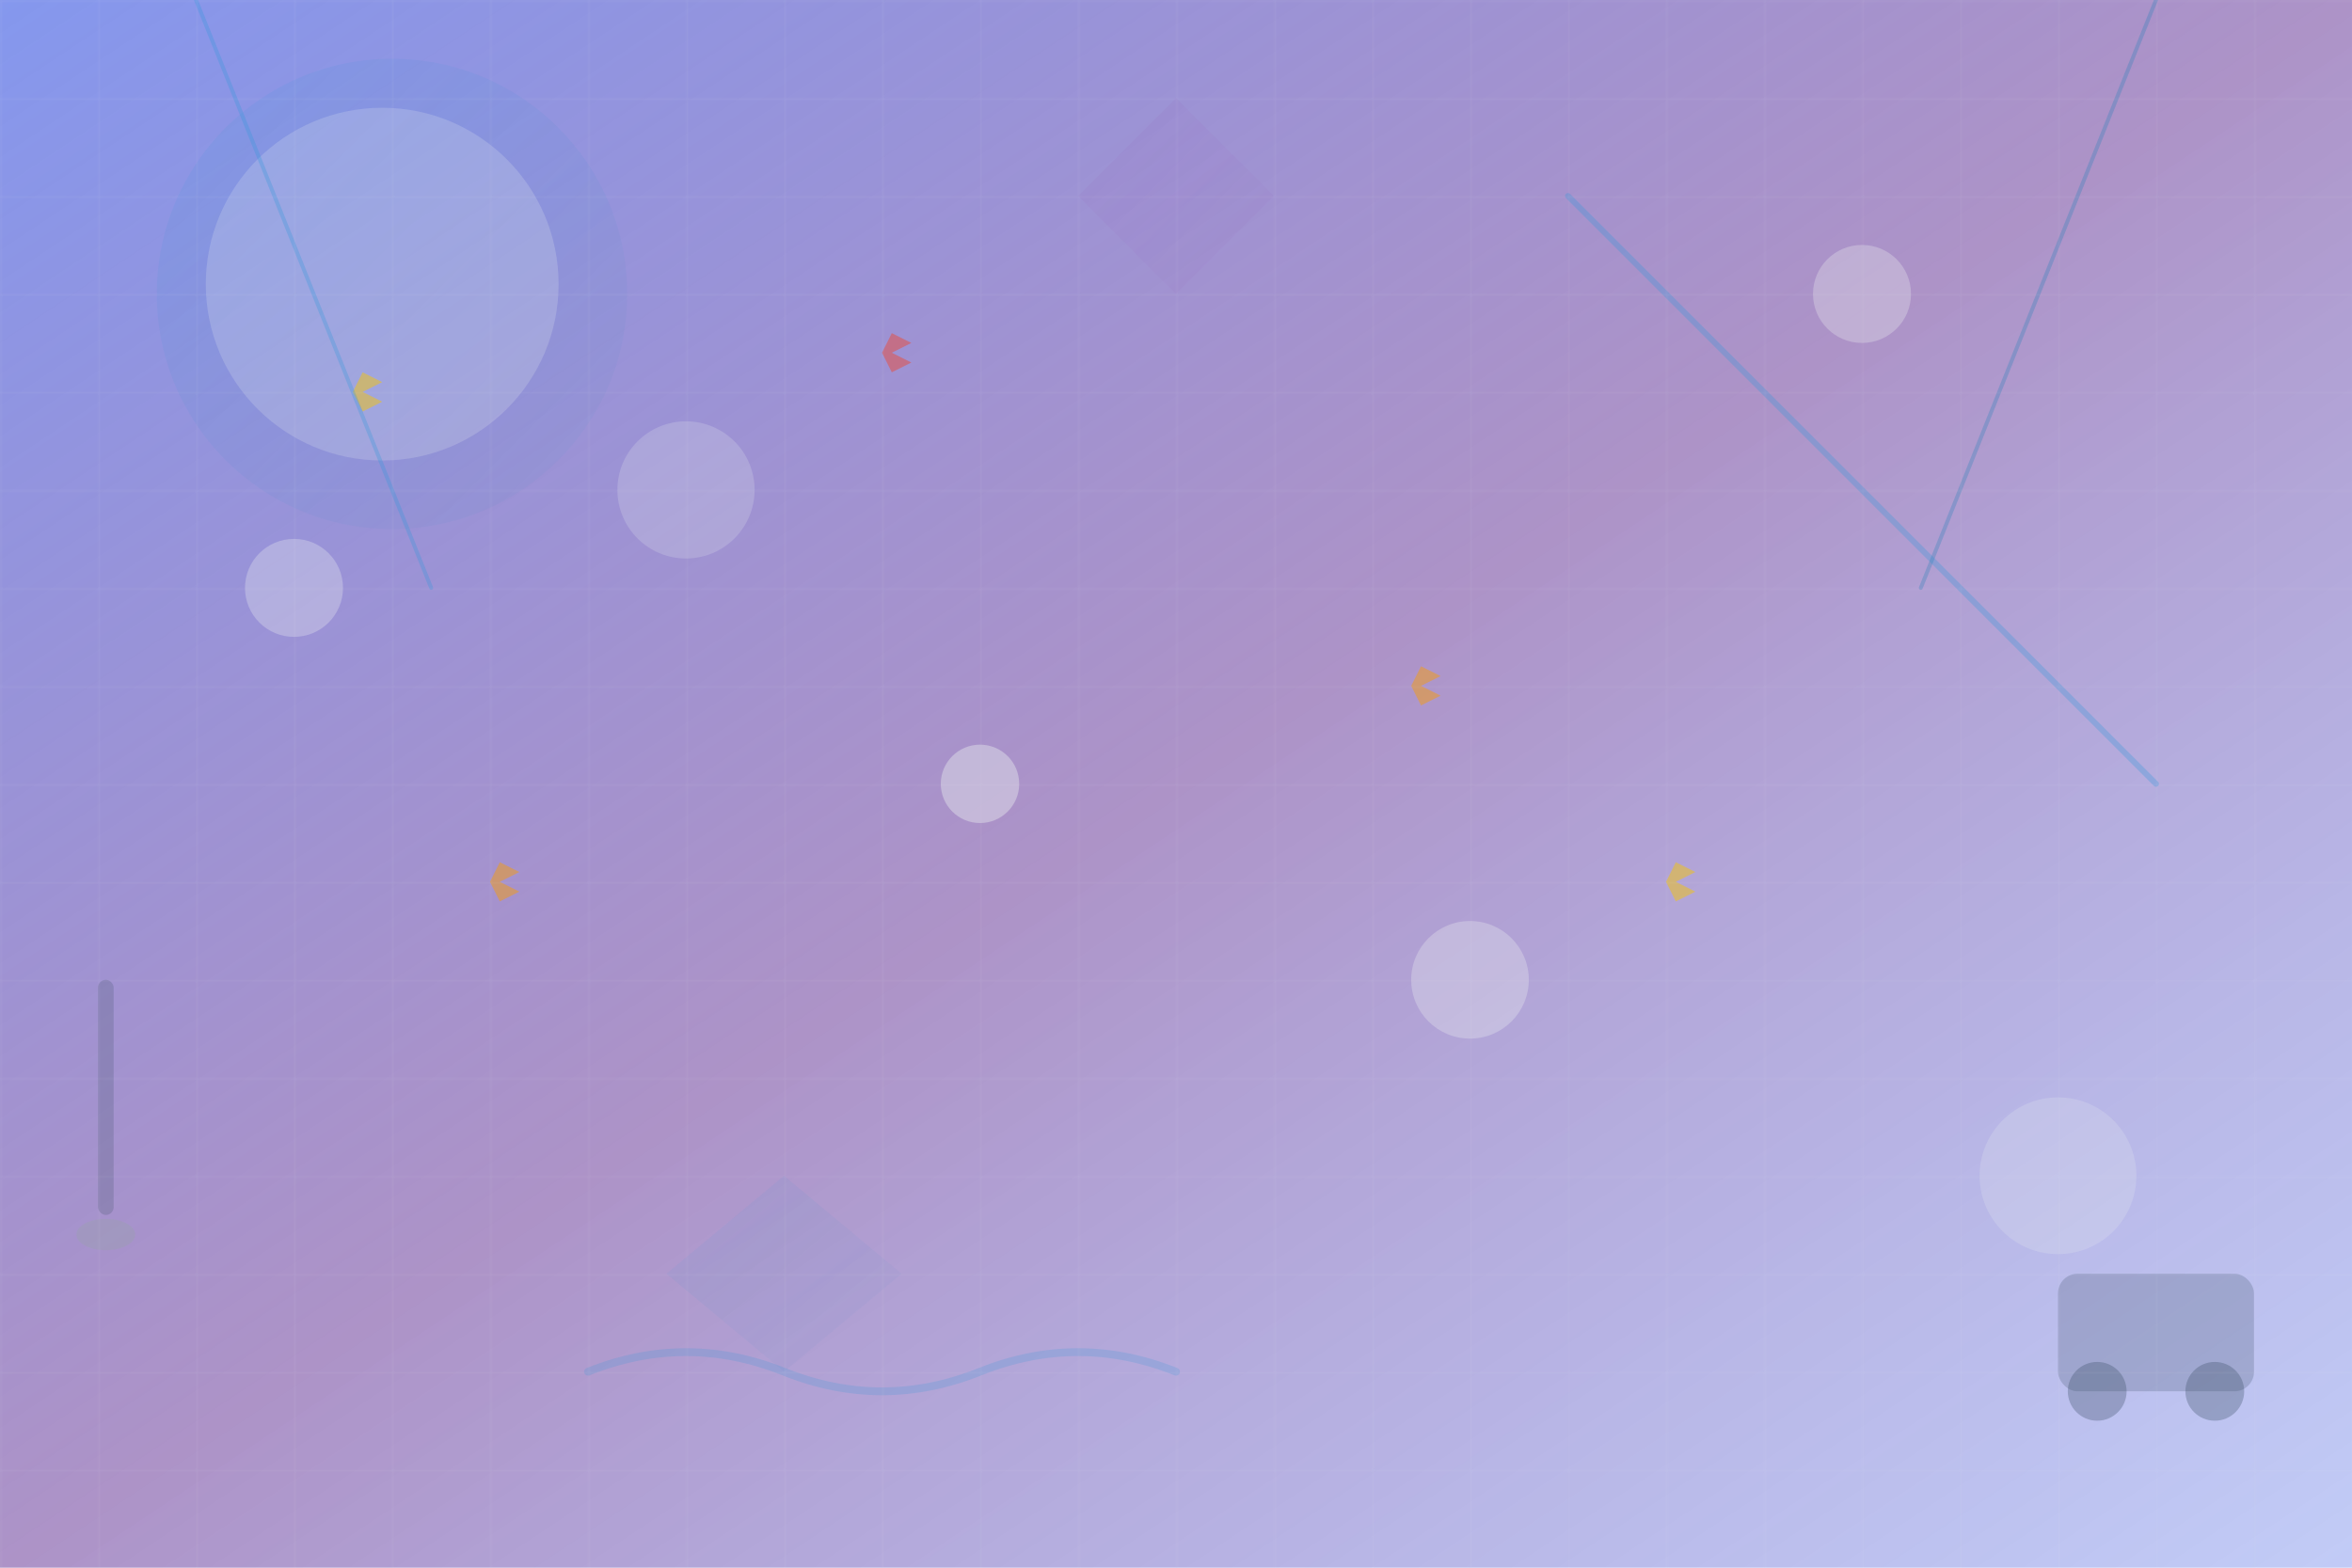 <svg xmlns="http://www.w3.org/2000/svg" viewBox="0 0 1200 800" width="1200" height="800">
  <defs>
    <linearGradient id="bgGradient" x1="0%" y1="0%" x2="100%" y2="100%">
      <stop offset="0%" style="stop-color:#667eea;stop-opacity:0.8" />
      <stop offset="50%" style="stop-color:#764ba2;stop-opacity:0.6" />
      <stop offset="100%" style="stop-color:#667eea;stop-opacity:0.4" />
    </linearGradient>
    
    <linearGradient id="shapeGradient1" x1="0%" y1="0%" x2="100%" y2="100%">
      <stop offset="0%" style="stop-color:#3498db;stop-opacity:0.3" />
      <stop offset="100%" style="stop-color:#2980b9;stop-opacity:0.1" />
    </linearGradient>
    
    <linearGradient id="shapeGradient2" x1="0%" y1="0%" x2="100%" y2="100%">
      <stop offset="0%" style="stop-color:#9b59b6;stop-opacity:0.3" />
      <stop offset="100%" style="stop-color:#8e44ad;stop-opacity:0.1" />
    </linearGradient>
  </defs>
  
  <!-- Background -->
  <rect width="100%" height="100%" fill="url(#bgGradient)"/>
  
  <!-- Abstract cleaning-related shapes -->
  <!-- Large cleaning bubble -->
  <circle cx="200" cy="150" r="120" fill="url(#shapeGradient1)" opacity="0.4"/>
  <circle cx="195" cy="145" r="90" fill="#ecf0f1" opacity="0.2"/>
  
  <!-- Cleaning spray pattern -->
  <path d="M 800 100 Q 850 150 900 200 Q 950 250 1000 300 Q 1050 350 1100 400" 
        stroke="#3498db" stroke-width="3" fill="none" opacity="0.3" stroke-linecap="round"/>
  
  <!-- Small cleaning bubbles scattered -->
  <circle cx="150" cy="300" r="25" fill="#ecf0f1" opacity="0.3"/>
  <circle cx="350" cy="250" r="35" fill="#ecf0f1" opacity="0.2"/>
  <circle cx="500" cy="400" r="20" fill="#ecf0f1" opacity="0.4"/>
  <circle cx="750" cy="500" r="30" fill="#ecf0f1" opacity="0.3"/>
  <circle cx="950" cy="150" r="25" fill="#ecf0f1" opacity="0.3"/>
  <circle cx="1050" cy="600" r="40" fill="#ecf0f1" opacity="0.2"/>
  
  <!-- Abstract geometric shapes suggesting cleanliness and order -->
  <polygon points="600,50 650,100 600,150 550,100" fill="url(#shapeGradient2)" opacity="0.3"/>
  <polygon points="400,600 460,650 400,700 340,650" fill="url(#shapeGradient1)" opacity="0.3"/>
  
  <!-- Stylized cleaning tools silhouettes -->
  <!-- Mop handle -->
  <rect x="50" y="500" width="8" height="120" fill="#34495e" opacity="0.2" rx="4"/>
  <!-- Mop head -->
  <ellipse cx="54" cy="630" rx="15" ry="8" fill="#95a5a6" opacity="0.3"/>
  
  <!-- Vacuum cleaner silhouette -->
  <rect x="1050" y="650" width="100" height="60" fill="#2c3e50" opacity="0.2" rx="10"/>
  <circle cx="1070" cy="710" r="15" fill="#34495e" opacity="0.3"/>
  <circle cx="1130" cy="710" r="15" fill="#34495e" opacity="0.3"/>
  
  <!-- Cleaning cloth waves -->
  <path d="M 300 700 Q 350 680 400 700 Q 450 720 500 700 Q 550 680 600 700" 
        stroke="#3498db" stroke-width="4" fill="none" opacity="0.2" stroke-linecap="round"/>
  
  <!-- Sparkle effects -->
  <g opacity="0.5">
    <path d="M 180 200 L 185 210 L 195 205 L 185 200 L 195 195 L 185 190 L 180 200 Z" fill="#f1c40f"/>
    <path d="M 720 350 L 725 360 L 735 355 L 725 350 L 735 345 L 725 340 L 720 350 Z" fill="#f39c12"/>
    <path d="M 450 180 L 455 190 L 465 185 L 455 180 L 465 175 L 455 170 L 450 180 Z" fill="#e74c3c"/>
    <path d="M 850 450 L 855 460 L 865 455 L 855 450 L 865 445 L 855 440 L 850 450 Z" fill="#f1c40f"/>
    <path d="M 250 450 L 255 460 L 265 455 L 255 450 L 265 445 L 255 440 L 250 450 Z" fill="#f39c12"/>
  </g>
  
  <!-- Flowing water/cleaning solution streams -->
  <path d="M 100 0 Q 120 50 140 100 Q 160 150 180 200 Q 200 250 220 300" 
        stroke="#3498db" stroke-width="2" fill="none" opacity="0.3" stroke-linecap="round"/>
  <path d="M 1100 0 Q 1080 50 1060 100 Q 1040 150 1020 200 Q 1000 250 980 300" 
        stroke="#2980b9" stroke-width="2" fill="none" opacity="0.3" stroke-linecap="round"/>
  
  <!-- Subtle grid pattern suggesting organization -->
  <defs>
    <pattern id="grid" width="50" height="50" patternUnits="userSpaceOnUse">
      <path d="M 50 0 L 0 0 0 50" fill="none" stroke="#ecf0f1" stroke-width="1" opacity="0.1"/>
    </pattern>
  </defs>
  <rect width="100%" height="100%" fill="url(#grid)"/>
</svg>
